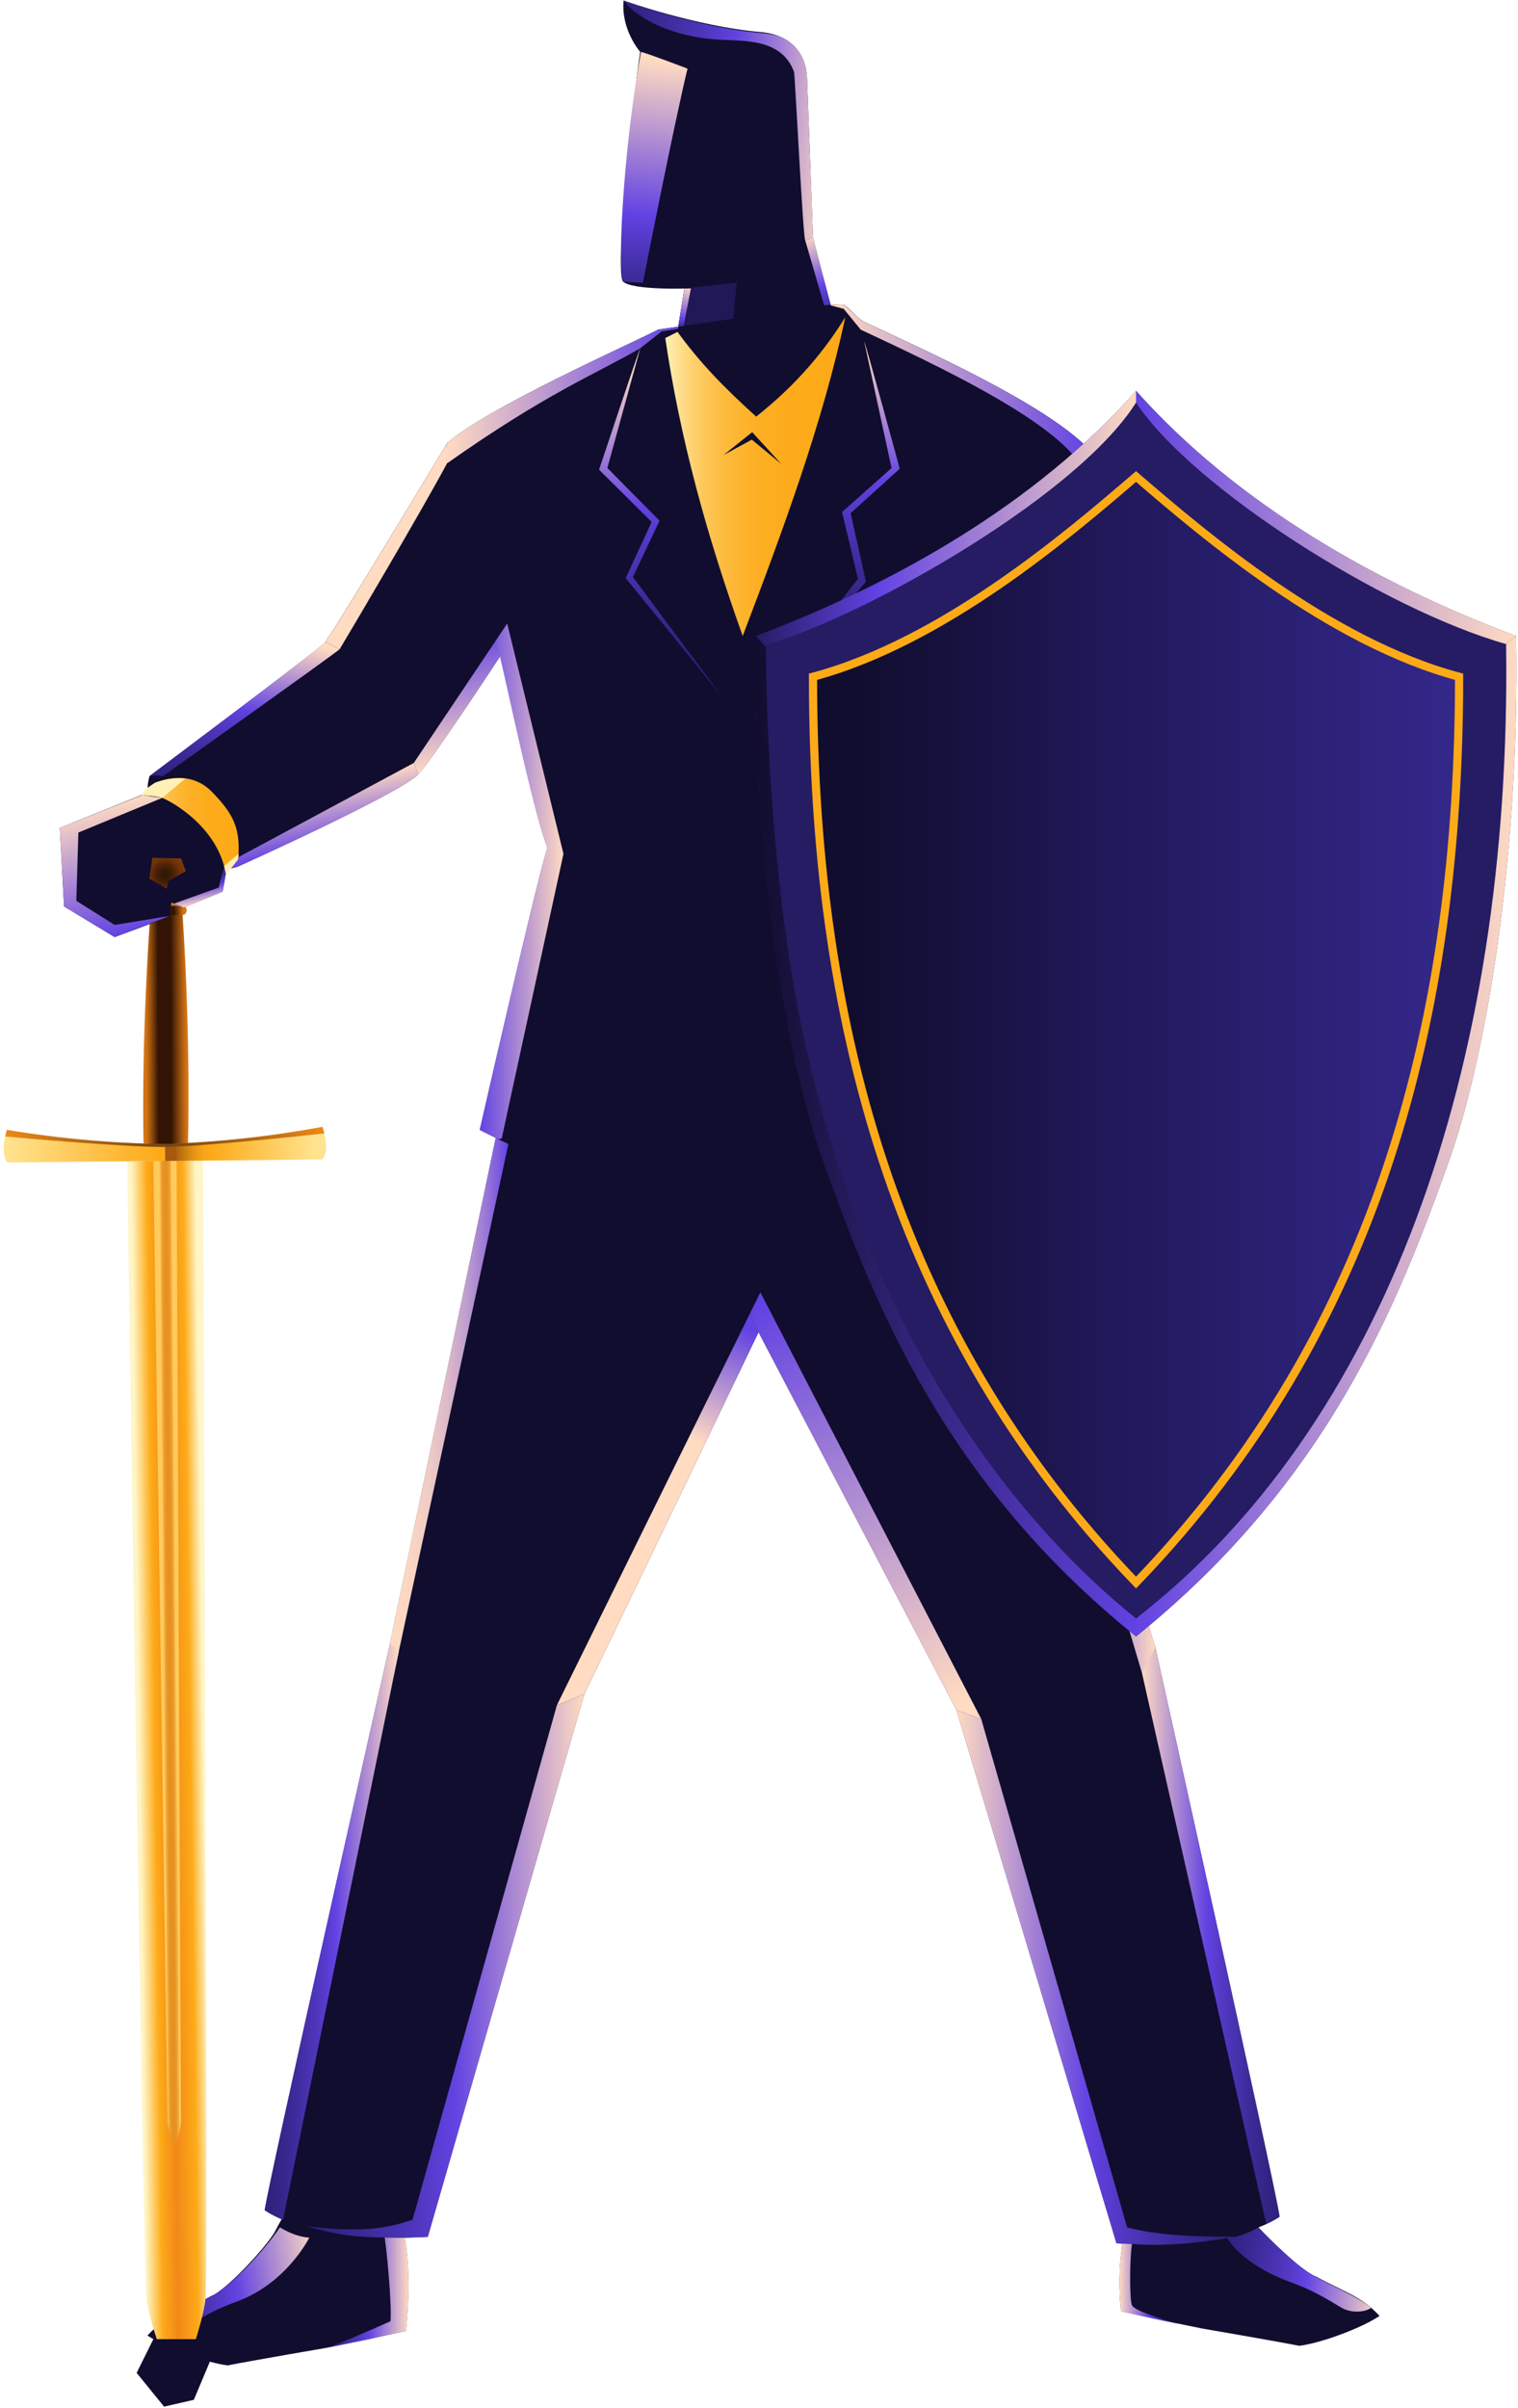 <svg xmlns="http://www.w3.org/2000/svg" width="379" height="601" viewBox="0 0 379 601" fill="none"><path d="M202.981 59.223C204.839 66.777 206.901 73.954 209.014 82.386C209.014 82.386 209.065 106.437 188.791 106.478C171.651 106.508 168.568 86.357 168.568 86.357L170.896 71.902L176.561 63.868L184.187 57.692L193.191 56.824L202.981 59.213V59.223Z" fill="#110D2E"></path><path d="M209.013 82.396C206.9 73.954 204.838 66.777 202.98 59.233L201.99 58.988C201.48 59.57 201.051 60.04 201.051 60.04L208.687 86.296C209.013 83.968 209.013 82.406 209.013 82.406V82.396Z" fill="url(#paint0_linear_1_36545)"></path><path d="M170.896 71.912L183.942 70.555L181.37 97.198L168.568 86.367L170.896 71.912Z" fill="#201857"></path><path d="M169.947 85.092L172.55 71.739L170.896 71.913L169.038 83.448L169.947 85.092Z" fill="url(#paint1_linear_1_36545)"></path><path d="M99.549 552.868C103.683 563.689 101.335 581.707 101.335 581.707L91.627 583.85L81.072 586.004C81.072 586.004 62.666 589.159 56.858 590.312C51.886 589.73 41.617 586.086 36.809 582.85C41.535 577.797 45.608 576.919 52.632 573.04C56.347 571.672 66.076 561.208 68.516 557.145C72.129 550.357 73.875 547.039 79.602 544.803C91.178 540.302 96.221 547.447 99.539 552.858L99.549 552.868Z" fill="#110D2E"></path><path d="M97.486 579.297C91.78 581.809 83.144 585.647 81.092 586.004L91.647 583.85L101.355 581.707C101.355 581.707 103.703 563.689 99.569 552.868L95.659 555.839C96.67 561.474 97.844 575.602 97.496 579.297H97.486Z" fill="url(#paint2_linear_1_36545)"></path><path d="M46.823 580.502C43.546 582.656 39.677 581.594 38.942 580.818C42.628 577.776 48.048 575.826 53.683 572.549C57.95 570.069 65.8 561.912 69.894 555.849C69.894 555.849 73.406 558.207 77.213 558.431C77.213 558.431 71.68 569.712 59.216 574.346C55.102 575.877 52.417 577.062 46.823 580.502Z" fill="url(#paint3_linear_1_36545)"></path><path d="M106.808 558.227L145.885 422.813C148.121 416.321 135.524 406.796 126.601 403.009C116.352 398.65 103.878 400.671 97.406 409.981C97.406 409.981 67.546 542.19 66.097 551.581C75.131 557.716 93.914 558.992 106.818 558.237L106.808 558.227Z" fill="#110D2E"></path><path d="M114.892 432.114C127.632 434.942 140.454 430.909 145.885 422.814L190.413 330.347C194.987 320.455 212.78 296.067 188.8 273.415C182.604 267.566 165.515 265.565 155.532 266.137C141.863 266.923 128.245 270.945 124.192 281.98L97.405 409.972C96.293 419.108 101.703 429.184 114.902 432.114H114.892Z" fill="#110D2E"></path><path d="M189.842 322.517L139.045 425.529L145.885 422.813L189.454 332.317L189.842 322.517Z" fill="url(#paint4_linear_1_36545)"></path><path d="M145.885 422.813L106.807 558.227L101.754 558.421C90.576 558.38 86.493 558.421 76.754 555.624C89.821 557.084 95.997 556.359 102.999 553.96L139.045 425.529L145.874 422.813H145.885Z" fill="url(#paint5_linear_1_36545)"></path><path d="M126.927 285.471L123.762 283.971L97.394 409.972C97.19 411.616 97.21 413.29 97.445 414.944L98.19 418.19C98.19 418.19 98.211 418.272 98.231 418.312L126.937 285.471H126.927Z" fill="url(#paint6_linear_1_36545)"></path><path d="M66.086 551.582C67.413 552.481 68.975 553.267 70.669 553.971L99.549 412.228L97.395 409.982C93.138 428.827 67.413 542.987 66.086 551.582Z" fill="url(#paint7_linear_1_36545)"></path><path d="M32.807 218.382C32.828 220.036 33.328 221.649 34.257 223.016C35.186 224.384 36.503 225.446 38.034 226.059C39.565 226.671 41.25 226.824 42.873 226.487C44.486 226.15 45.976 225.334 47.13 224.16C48.283 222.976 49.069 221.485 49.376 219.862C49.682 218.239 49.498 216.555 48.855 215.034C48.212 213.513 47.13 212.216 45.741 211.308C44.363 210.399 42.74 209.929 41.086 209.94C38.871 209.96 36.748 210.858 35.196 212.441C33.645 214.023 32.777 216.157 32.807 218.382Z" fill="url(#paint8_linear_1_36545)"></path><path d="M34.44 218.361C34.451 219.688 34.859 220.985 35.614 222.087C36.36 223.19 37.421 224.037 38.657 224.537C39.892 225.037 41.249 225.16 42.546 224.884C43.852 224.609 45.037 223.955 45.976 223.006C46.915 222.056 47.538 220.852 47.783 219.545C48.028 218.239 47.885 216.881 47.364 215.666C46.843 214.451 45.976 213.4 44.863 212.675C43.75 211.95 42.444 211.562 41.117 211.572C39.33 211.593 37.625 212.318 36.38 213.594C35.135 214.87 34.44 216.585 34.451 218.371L34.44 218.361Z" fill="url(#paint9_linear_1_36545)"></path><path d="M34.645 218.362C34.655 219.648 35.053 220.904 35.778 221.976C36.503 223.037 37.534 223.864 38.728 224.344C39.923 224.824 41.229 224.946 42.495 224.681C43.761 224.416 44.915 223.783 45.813 222.864C46.711 221.945 47.324 220.781 47.569 219.516C47.803 218.25 47.671 216.943 47.16 215.759C46.66 214.575 45.813 213.564 44.731 212.86C43.649 212.155 42.393 211.788 41.097 211.798C40.239 211.798 39.392 211.982 38.606 212.319C37.82 212.656 37.105 213.135 36.503 213.748C35.901 214.36 35.431 215.085 35.114 215.881C34.798 216.678 34.635 217.525 34.645 218.382V218.362Z" fill="url(#paint10_radial_1_36545)"></path><path d="M37.514 228.387L41.556 228.285L45.588 228.203C47.742 261.666 46.905 285.982 46.905 285.982L41.158 286.217L35.85 285.349C35.85 285.349 35.135 261.962 37.514 228.387Z" fill="url(#paint11_linear_1_36545)"></path><path d="M35.92 227.304C35.92 227.601 36.022 227.886 36.227 228.101C36.431 228.315 36.706 228.438 37.002 228.448L45.547 228.366C45.843 228.346 46.118 228.213 46.312 227.999C46.506 227.784 46.619 227.488 46.598 227.192C46.598 226.896 46.496 226.61 46.292 226.396C46.088 226.182 45.812 226.059 45.516 226.049L36.982 226.131C36.686 226.141 36.41 226.273 36.206 226.498C36.012 226.712 35.9 227.008 35.92 227.304Z" fill="url(#paint12_linear_1_36545)"></path><path d="M31.766 289.81C31.766 289.81 35.747 566.598 36.563 573.693C37.37 580.788 44.179 597.336 44.179 597.336C44.179 597.336 50.651 580.655 51.325 573.54C51.998 566.435 50.641 289.626 50.641 289.626L31.776 289.81H31.766Z" fill="url(#paint13_linear_1_36545)"></path><path d="M44.098 289.697C44.118 295.169 45.16 525.908 45.19 528.95C45.221 532.002 43.577 535.259 43.577 535.259C43.577 535.259 41.862 532.074 41.832 528.991C41.801 525.908 38.361 295.22 38.279 289.759L44.088 289.697H44.098Z" fill="url(#paint14_linear_1_36545)"></path><path d="M41.199 289.728L41.158 285.522C27.938 285.328 14.759 284.154 1.713 281.99C1.713 281.99 -0.186 287.891 1.886 290.106L41.199 289.728Z" fill="url(#paint15_linear_1_36545)"></path><path d="M41.199 289.728L41.158 285.522C54.368 285.073 67.526 283.634 80.522 281.225C80.522 281.225 82.533 287.084 80.501 289.35L41.189 289.728H41.199Z" fill="url(#paint16_linear_1_36545)"></path><path d="M80.971 282.847C76.061 283.429 50.642 286.124 41.158 286.216V285.512C54.368 285.062 67.526 283.623 80.522 281.214C80.522 281.214 80.756 281.877 80.971 282.847Z" fill="url(#paint17_linear_1_36545)"></path><path d="M1.295 283.623C6.215 284.103 31.685 286.308 41.169 286.226V285.522C27.939 285.328 14.76 284.144 1.724 281.979C1.724 281.979 1.509 282.653 1.305 283.623H1.295Z" fill="url(#paint18_linear_1_36545)"></path><path d="M38.289 583.759H54.755L48.396 598.898L40.964 600.603L34.114 592.181L38.289 583.759Z" fill="#110D2E"></path><path d="M278.747 559.841L238.802 426.785C236.566 420.293 247.162 408.747 259.861 405.256C270.601 402.306 283.759 398.917 288.445 411.105C288.445 411.105 318.028 543.793 319.478 553.195C310.444 559.33 291.66 560.606 278.757 559.851L278.747 559.841Z" fill="#110D2E"></path><path d="M272.142 432.42C261.485 437.31 244.233 434.87 238.802 426.785L189.843 333.338C180.655 315.719 178.818 289.769 188.791 273.415C195.12 263.033 210.576 263.054 217.16 263.033C232.656 262.993 245.029 268.321 250.041 281.98L288.435 411.105C289.547 420.242 284.423 426.785 272.142 432.42Z" fill="#110D2E"></path><path d="M282.197 552.542C278.063 563.363 279.911 576.818 279.911 576.818L289.619 578.961L300.174 581.115C300.174 581.115 318.58 584.27 324.388 585.423C329.36 584.841 339.629 581.197 344.438 577.961C339.711 572.908 335.638 572.03 328.615 568.151C324.899 566.783 316.507 558.31 314.2 555.87C311.842 551.736 308.913 547.387 300.011 545.59C288.761 543.314 285.535 547.132 282.207 552.553L282.197 552.542Z" fill="#110D2E"></path><path d="M334.413 575.613C337.69 577.767 341.559 576.705 342.294 575.929C338.609 572.887 333.189 570.937 327.554 567.66C323.286 565.18 316.651 558.544 314.191 555.88C314.191 555.88 310.22 558.269 306.412 558.493C306.412 558.493 309.556 564.833 322.021 569.467C326.135 570.998 328.819 572.183 334.413 575.623V575.613Z" fill="url(#paint19_linear_1_36545)"></path><path d="M189.843 322.518L187.271 327.724L188.271 330.164C188.414 330.439 189.7 333.063 189.843 333.338L238.802 426.786L244.999 429.031L189.843 322.518Z" fill="url(#paint20_linear_1_36545)"></path><path d="M285.117 417.527C286.781 415.689 288.169 412.811 288.445 411.106L250.051 281.98L245.713 285.594L285.127 417.527H285.117Z" fill="url(#paint21_linear_1_36545)"></path><path d="M285.117 417.526L316.15 555.032C317.355 554.47 318.488 553.868 319.478 553.194C318.029 543.803 288.445 411.104 288.445 411.104L285.117 417.526Z" fill="url(#paint22_linear_1_36545)"></path><path d="M244.998 429.031L238.802 426.785L278.747 559.841C279.972 559.912 281.268 559.963 282.595 559.994C290.548 560.657 299.296 559.83 308.484 558.166C298.051 558.279 288.598 557.779 281.411 555.87L244.998 429.031Z" fill="url(#paint23_linear_1_36545)"></path><path d="M282.595 575.255C282.024 573.632 282.014 564.628 282.595 560.004L280.248 559.912C278.778 568.65 279.9 576.827 279.9 576.827L289.609 578.971L294.611 579.992C293.355 579.737 283.167 576.889 282.595 575.255Z" fill="url(#paint24_linear_1_36545)"></path><path d="M41.423 207.766C40.045 205.949 35.339 200.631 37.33 193.699C37.33 193.699 77.806 163.401 81.481 160.114C87.218 155.387 90.78 163.768 95.793 168.607C99.754 172.425 106.818 180.877 104.439 193.25C99.611 198.14 59.482 216.229 59.482 216.229C52.234 218.852 45.312 212.891 41.433 207.766H41.423Z" fill="#110D2E"></path><path d="M86.228 186.002C81.308 179.754 78.674 162.512 82.175 158.756C85.176 154.489 111.626 110.593 111.626 110.593C122.396 110.593 126.735 120.321 128.235 129.254C130.369 142.045 125.03 163.543 125.03 163.543C125.03 163.543 107.584 190.136 104.429 193.239C99.734 194.771 91.301 192.433 86.228 185.992V186.002Z" fill="#110D2E"></path><path d="M81.348 160.225L84.788 162.032C86.881 158.592 105.358 127.334 111.605 115.645C111.993 113.757 111.993 111.94 111.626 110.603C111.626 110.603 85.359 154.213 82.368 158.49C82.154 158.714 81.439 159.776 81.348 160.235V160.225Z" fill="url(#paint25_linear_1_36545)"></path><path d="M37.288 193.699C37.288 193.699 78.959 162.431 81.337 160.226L84.777 162.032C82.787 163.727 40.688 193.699 40.688 193.699C38.911 193.433 38.86 193.454 37.288 193.699Z" fill="url(#paint26_linear_1_36545)"></path><path d="M36.86 197.793L14.942 206.603L15.994 226.223L28.632 233.859C28.632 233.859 40.035 229.714 42.321 228.591C42.382 228.183 43.107 222.67 43.107 222.67L37.278 219.261L38.044 214.075L45.21 214.238L46.394 217.403L42.046 219.904L40.994 224.508L45.864 226.478L55.602 222.528L56.358 218.046C56.358 218.046 61.268 212.789 55.868 203.703C51.386 196.17 42.964 193.954 36.839 197.793H36.86Z" fill="#110D2E"></path><path d="M38.963 195.25C38.401 195.434 36.206 197.129 36.206 197.129L35.502 198.415C35.502 198.415 38.912 198.589 40.453 199.119C42.75 199.916 54.428 206.418 56.368 218.046C56.368 218.046 59.012 215.524 59.461 214.422C60.084 206.908 58.471 203.305 52.917 197.619C47.364 191.933 40.198 194.852 38.952 195.25H38.963Z" fill="url(#paint27_linear_1_36545)"></path><path d="M35.512 198.415L40.463 199.13L19.567 207.776L19.056 224.814L28.632 230.826L42.331 228.591L28.632 233.858L15.994 226.223L14.942 206.602L35.512 198.415Z" fill="url(#paint28_linear_1_36545)"></path><path d="M45.884 226.478L43.465 225.498L54.612 221.496L55.96 216.137L56.378 218.056L55.623 222.537L45.884 226.478Z" fill="url(#paint29_linear_1_36545)"></path><path d="M59.472 214.422C59.513 213.962 59.543 213.523 59.563 213.095L55.96 216.137L56.379 218.046C56.379 218.046 59.023 215.524 59.472 214.422Z" fill="url(#paint30_linear_1_36545)"></path><path d="M103.305 190.412L59.593 213.871L59.471 214.432L57.756 216.648C57.756 216.648 57.807 216.648 57.848 216.668C58.389 216.566 58.93 216.433 59.471 216.239C59.471 216.239 99.6 198.15 104.428 193.26L103.305 190.422V190.412Z" fill="url(#paint31_linear_1_36545)"></path><path d="M103.306 190.412L104.429 193.249C107.583 190.146 125.029 163.553 125.029 163.553L126.632 155.611L103.306 190.412Z" fill="url(#paint32_linear_1_36545)"></path><path d="M38.963 195.25C38.401 195.434 36.206 197.128 36.206 197.128L35.502 198.415C35.502 198.415 38.912 198.588 40.453 199.119L46.261 194.331C42.781 193.903 39.718 195.005 38.963 195.25Z" fill="url(#paint33_linear_1_36545)"></path><path d="M164.322 82.253C156.992 86.02 121.559 101.772 111.637 110.592C109.799 121.178 123.192 157.101 125.04 163.542C126.878 169.984 132.686 201.354 136.688 211.562C134.677 216.738 119.793 281.969 119.793 281.969C119.793 281.969 142.455 294.056 160.249 296.046C185.769 298.895 218.467 291.82 223.377 289.717C227.981 288.339 250.051 281.979 250.051 281.979L241.609 218.045C241.609 218.045 257.381 176.558 264.282 160.898C271.183 145.239 273.183 120.718 271.693 111.908C260.597 100.649 231.789 87.796 215.557 80.212C214.159 79.558 211.75 76.516 210.555 75.945C204.471 75.771 192.64 78.466 186.014 79.129L164.342 82.243L164.322 82.253Z" fill="#110D2E"></path><path d="M159.84 86.929C159.462 87.5 149.57 117.217 149.57 117.217L162.698 130.263L156.216 144.259L180.083 173.608L158.023 144.004L164.668 129.957L151.643 116.798L159.85 86.929H159.84Z" fill="url(#paint34_linear_1_36545)"></path><path d="M215.73 85.091C216.108 85.662 224.642 116.971 224.642 116.971L212.382 128.078L216.2 145.197L189.975 175.353L214.199 144.462L210.238 127.782L222.59 116.808L215.74 85.101L215.73 85.091Z" fill="url(#paint35_linear_1_36545)"></path><path d="M123.824 159.796C125.662 166.237 132.665 201.364 136.666 211.572C134.655 216.748 119.771 281.979 119.771 281.979C119.771 281.979 121.507 282.908 124.396 284.286L125.264 284.103L140.678 213.093L126.632 155.61L123.824 159.796Z" fill="url(#paint36_linear_1_36545)"></path><path d="M272.05 115.573C271.969 114.175 271.846 112.94 271.673 111.919C260.576 100.659 231.768 87.807 215.537 80.222C214.536 79.905 211.28 76.21 210.535 75.955C209.494 75.934 208.514 75.985 207.391 76.057L207.431 76.22L210.647 77.078L214.904 82.274C236.474 92.319 258.524 103.129 267.701 113.276L272.06 115.573H272.05Z" fill="url(#paint37_linear_1_36545)"></path><path d="M164.321 82.253C156.992 86.02 121.559 101.771 111.636 110.591C111.34 112.276 111.238 112.888 111.616 115.634C136.677 97.964 148.815 93.319 159.85 86.918L165.189 82.713L169.262 82.09L169.354 81.528L164.321 82.253Z" fill="url(#paint38_linear_1_36545)"></path><path d="M169.14 82.815C174.56 90.206 180.073 96.096 188.791 103.967C197.447 97.138 204.981 89.001 211.045 79.15C205.441 105.396 195.63 131.948 185.432 158.724C176.337 133.285 169.773 109.316 166.098 84.367L169.14 82.825V82.815Z" fill="url(#paint39_linear_1_36545)"></path><path d="M195.059 115.788L187.801 107.856L180.645 113.563L187.709 109.714L195.059 115.788Z" fill="#110D2E"></path><path d="M172.508 71.974C172.508 71.974 157.859 72.576 155.501 70.218C153.388 67.002 158.706 19.207 159.85 12.949C159.85 12.949 155.011 7.508 155.695 0.138C155.695 0.138 173.978 6.64 189.893 7.998C198.192 8.713 201.316 14.143 201.5 19.503C201.592 22.157 202.378 43.288 202.98 59.224L172.508 71.963V71.974Z" fill="#110D2E"></path><path d="M178.603 9.846C185.238 10.326 195.079 9.305 198.244 17.941C198.489 18.625 200.541 60.53 201.061 60.03L202.991 59.224C202.388 43.288 201.602 22.157 201.51 19.503C201.367 15.318 199.407 11.091 194.61 9.101C193.272 8.682 191.782 8.386 190.138 8.243C179.011 7.284 165.975 3.884 155.716 0.138C159.238 4.874 168.129 9.09 178.613 9.836L178.603 9.846Z" fill="url(#paint40_linear_1_36545)"></path><path d="M171.651 17.124C171.651 17.124 160.667 12.938 160.034 12.969C156.134 33.876 154.052 64.011 155.501 70.217C156.737 70.472 160.524 70.554 160.524 70.554C161.432 65.777 168.374 30.691 171.651 17.124Z" fill="url(#paint41_linear_1_36545)"></path><path d="M283.635 408.4C331.931 369.476 349.183 324.774 361.637 290.106C370.059 266.668 379.461 217.964 378.522 158.715C343.966 145.719 308.911 125.915 283.635 97.536C258.359 125.915 223.304 145.719 188.749 158.715C187.81 217.964 197.201 266.668 205.633 290.106C218.098 324.774 235.35 369.476 283.635 408.4Z" fill="#251C64"></path><path d="M283.636 394.946C344.681 331.552 364.292 252.968 364.292 168.893C331.829 160.226 300.561 133.47 283.636 118.923C266.71 133.47 235.442 160.226 202.979 168.893C202.979 252.968 222.579 331.552 283.636 394.946Z" fill="url(#paint42_linear_1_36545)"></path><path d="M283.636 394.946C344.681 331.552 364.292 252.968 364.292 168.893C331.829 160.226 300.561 133.47 283.636 118.923C266.71 133.47 235.442 160.226 202.979 168.893C202.979 252.968 222.58 331.552 283.636 394.946Z" stroke="#FDAA18" stroke-width="2.042" stroke-miterlimit="10"></path><path d="M376.03 160.736L378.521 158.715C343.966 145.719 308.911 125.915 283.635 97.536V100.466C297.6 121.618 345.548 152.12 376.03 160.736Z" fill="url(#paint43_linear_1_36545)"></path><path d="M188.718 161.522C211.043 156.479 268.108 125.078 283.635 100.466V97.536C258.359 125.915 223.304 145.719 188.748 158.715C188.738 159.654 188.728 160.583 188.718 161.522Z" fill="url(#paint44_linear_1_36545)"></path><path d="M361.637 290.105C370.059 266.667 379.46 217.963 378.521 158.714L376.03 160.735C377.511 267.28 345.405 355.969 283.635 403.908V408.389C331.93 369.465 349.183 324.763 361.637 290.095V290.105Z" fill="url(#paint45_linear_1_36545)"></path><path d="M201.05 260.593C190.954 215.238 191.24 161.511 191.24 161.511L188.749 158.704C187.81 217.953 197.201 266.657 205.633 290.096C218.098 324.763 235.35 369.465 283.635 408.39V403.908C255.236 381.174 217.812 335.9 201.05 260.593Z" fill="url(#paint46_linear_1_36545)"></path><defs><linearGradient id="paint0_linear_1_36545" x1="201.806" y1="58.876" x2="209.228" y2="85.397" gradientUnits="userSpaceOnUse"><stop stop-color="#FFDBC2"></stop><stop offset="0.47" stop-color="#6242E2"></stop><stop offset="0.61" stop-color="#4F36BD"></stop><stop offset="0.78" stop-color="#3D2B9A"></stop><stop offset="0.91" stop-color="#322484"></stop><stop offset="1" stop-color="#2E227D"></stop></linearGradient><linearGradient id="paint1_linear_1_36545" x1="171.815" y1="71.362" x2="169.61" y2="82.938" gradientUnits="userSpaceOnUse"><stop stop-color="#FFDBC2"></stop><stop offset="0.72" stop-color="#6242E2"></stop><stop offset="0.8" stop-color="#4F36BD"></stop><stop offset="0.88" stop-color="#3D2B9A"></stop><stop offset="0.95" stop-color="#322484"></stop><stop offset="1" stop-color="#2E227D"></stop></linearGradient><linearGradient id="paint2_linear_1_36545" x1="81.082" y1="569.436" x2="101.998" y2="569.436" gradientUnits="userSpaceOnUse"><stop stop-color="#2E227D"></stop><stop offset="0.09" stop-color="#322484"></stop><stop offset="0.22" stop-color="#3D2B9A"></stop><stop offset="0.39" stop-color="#4F36BD"></stop><stop offset="0.53" stop-color="#6242E2"></stop><stop offset="1" stop-color="#FFDBC2"></stop></linearGradient><linearGradient id="paint3_linear_1_36545" x1="79.929" y1="565.251" x2="34.9" y2="572.09" gradientUnits="userSpaceOnUse"><stop stop-color="#FFDBC2"></stop><stop offset="0.47" stop-color="#6242E2"></stop><stop offset="0.61" stop-color="#4F36BD"></stop><stop offset="0.78" stop-color="#3D2B9A"></stop><stop offset="0.91" stop-color="#322484"></stop><stop offset="1" stop-color="#2E227D"></stop></linearGradient><linearGradient id="paint4_linear_1_36545" x1="144.251" y1="421.456" x2="186.473" y2="331.684" gradientUnits="userSpaceOnUse"><stop stop-color="#FFDBC2"></stop><stop offset="0.69" stop-color="#FFDBC2"></stop><stop offset="1" stop-color="#6242E2"></stop></linearGradient><linearGradient id="paint5_linear_1_36545" x1="76.754" y1="490.617" x2="145.885" y2="490.617" gradientUnits="userSpaceOnUse"><stop stop-color="#2E227D"></stop><stop offset="0.09" stop-color="#322484"></stop><stop offset="0.22" stop-color="#3D2B9A"></stop><stop offset="0.39" stop-color="#4F36BD"></stop><stop offset="0.53" stop-color="#6242E2"></stop><stop offset="1" stop-color="#FFDBC2"></stop></linearGradient><linearGradient id="paint6_linear_1_36545" x1="97.261" y1="351.142" x2="126.927" y2="351.142" gradientUnits="userSpaceOnUse"><stop stop-color="#FFDBC2"></stop><stop offset="0.17" stop-color="#FBD7C2"></stop><stop offset="0.33" stop-color="#EFCCC5"></stop><stop offset="0.49" stop-color="#DCB9C8"></stop><stop offset="0.64" stop-color="#C19FCE"></stop><stop offset="0.79" stop-color="#9F7DD5"></stop><stop offset="0.94" stop-color="#7555DE"></stop><stop offset="1" stop-color="#6242E2"></stop></linearGradient><linearGradient id="paint7_linear_1_36545" x1="66.086" y1="481.972" x2="99.549" y2="481.972" gradientUnits="userSpaceOnUse"><stop stop-color="#2E227D"></stop><stop offset="0.09" stop-color="#322484"></stop><stop offset="0.22" stop-color="#3D2B9A"></stop><stop offset="0.39" stop-color="#4F36BD"></stop><stop offset="0.53" stop-color="#6242E2"></stop><stop offset="1" stop-color="#FFDBC2"></stop></linearGradient><linearGradient id="paint8_linear_1_36545" x1="37.877" y1="225.86" x2="44.845" y2="209.622" gradientUnits="userSpaceOnUse"><stop offset="0.06" stop-color="#A65A0E"></stop><stop offset="0.1" stop-color="#B36F22"></stop><stop offset="0.18" stop-color="#CB9848"></stop><stop offset="0.25" stop-color="#DFB766"></stop><stop offset="0.32" stop-color="#ECCE7B"></stop><stop offset="0.39" stop-color="#F5DC88"></stop><stop offset="0.45" stop-color="#F8E18D"></stop><stop offset="0.58" stop-color="#FDAA18"></stop><stop offset="0.76" stop-color="#F8D177"></stop><stop offset="1" stop-color="#D68E13"></stop></linearGradient><linearGradient id="paint9_linear_1_36545" x1="37.759" y1="224.054" x2="44.533" y2="212.429" gradientUnits="userSpaceOnUse"><stop stop-color="#2B1907"></stop><stop offset="0.58" stop-color="#FDAA18"></stop><stop offset="0.99" stop-color="#1F1205"></stop></linearGradient><radialGradient id="paint10_radial_1_36545" cx="0" cy="0" r="1" gradientUnits="userSpaceOnUse" gradientTransform="translate(41.137 218.237) rotate(-59.77) scale(14.843 14.843)"><stop stop-color="#301605"></stop><stop offset="0.06" stop-color="#351805"></stop><stop offset="0.14" stop-color="#461F06"></stop><stop offset="0.22" stop-color="#622B08"></stop><stop offset="0.26" stop-color="#70310A"></stop><stop offset="0.33" stop-color="#79370A"></stop><stop offset="0.46" stop-color="#924A0D"></stop><stop offset="0.56" stop-color="#AB5D10"></stop><stop offset="0.62" stop-color="#C77712"></stop><stop offset="0.71" stop-color="#E49315"></stop><stop offset="0.78" stop-color="#F6A317"></stop><stop offset="0.83" stop-color="#FDAA18"></stop><stop offset="0.85" stop-color="#FDB32D"></stop><stop offset="0.88" stop-color="#FDC85D"></stop><stop offset="0.92" stop-color="#FED983"></stop><stop offset="0.95" stop-color="#FEE69E"></stop><stop offset="0.98" stop-color="#FEEDAF"></stop><stop offset="1" stop-color="#FFF0B5"></stop></radialGradient><linearGradient id="paint11_linear_1_36545" x1="46.564" y1="257.141" x2="36.401" y2="257.185" gradientUnits="userSpaceOnUse"><stop stop-color="#D47414"></stop><stop offset="0.08" stop-color="#B86311"></stop><stop offset="0.24" stop-color="#723A0A"></stop><stop offset="0.38" stop-color="#331404"></stop><stop offset="0.69" stop-color="#331404"></stop><stop offset="0.7" stop-color="#361504"></stop><stop offset="0.85" stop-color="#8A480C"></stop><stop offset="0.95" stop-color="#BF6711"></stop><stop offset="1" stop-color="#D47414"></stop></linearGradient><linearGradient id="paint12_linear_1_36545" x1="36.524" y1="227.329" x2="45.772" y2="227.071" gradientUnits="userSpaceOnUse"><stop stop-color="#D47414"></stop><stop offset="0.06" stop-color="#B86311"></stop><stop offset="0.2" stop-color="#723A0A"></stop><stop offset="0.31" stop-color="#331404"></stop><stop offset="0.75" stop-color="#331404"></stop><stop offset="1" stop-color="#D47414"></stop></linearGradient><linearGradient id="paint13_linear_1_36545" x1="50.932" y1="443.339" x2="34.517" y2="443.568" gradientUnits="userSpaceOnUse"><stop stop-color="#FFF5C7"></stop><stop offset="0.2" stop-color="#FDAA18"></stop><stop offset="0.51" stop-color="#F28817"></stop><stop offset="0.74" stop-color="#FDAA18"></stop><stop offset="0.98" stop-color="#FFF5C7"></stop></linearGradient><linearGradient id="paint14_linear_1_36545" x1="40.816" y1="412.443" x2="43.892" y2="412.416" gradientUnits="userSpaceOnUse"><stop stop-color="#FFCB5C"></stop><stop offset="0.03" stop-color="#FBC354"></stop><stop offset="0.12" stop-color="#F2AC3D"></stop><stop offset="0.22" stop-color="#EB9C2C"></stop><stop offset="0.33" stop-color="#E79323"></stop><stop offset="0.48" stop-color="#E69020"></stop><stop offset="0.66" stop-color="#E79222"></stop><stop offset="0.77" stop-color="#EA9B2B"></stop><stop offset="0.87" stop-color="#F0A93A"></stop><stop offset="0.96" stop-color="#F9BE4F"></stop><stop offset="1" stop-color="#FFCB5C"></stop></linearGradient><linearGradient id="paint15_linear_1_36545" x1="1.587" y1="286.474" x2="39.851" y2="285.164" gradientUnits="userSpaceOnUse"><stop stop-color="#FFE38F"></stop><stop offset="0.99" stop-color="#FDAA18"></stop></linearGradient><linearGradient id="paint16_linear_1_36545" x1="43.66" y1="286.557" x2="78.531" y2="285.291" gradientUnits="userSpaceOnUse"><stop stop-color="#A65A0E"></stop><stop offset="0.02" stop-color="#B4670F"></stop><stop offset="0.09" stop-color="#D38413"></stop><stop offset="0.15" stop-color="#EA9915"></stop><stop offset="0.21" stop-color="#F8A517"></stop><stop offset="0.26" stop-color="#FDAA18"></stop><stop offset="1" stop-color="#FFE38F"></stop></linearGradient><linearGradient id="paint17_linear_1_36545" x1="55.117" y1="294.307" x2="67.272" y2="273.448" gradientUnits="userSpaceOnUse"><stop stop-color="#704212"></stop><stop offset="1" stop-color="#F08B17"></stop></linearGradient><linearGradient id="paint18_linear_1_36545" x1="16.526" y1="292.449" x2="25.803" y2="276.528" gradientUnits="userSpaceOnUse"><stop stop-color="#F08B17"></stop><stop offset="1" stop-color="#704212"></stop></linearGradient><linearGradient id="paint19_linear_1_36545" x1="304.176" y1="563.046" x2="345.816" y2="569.365" gradientUnits="userSpaceOnUse"><stop stop-color="#2E227D"></stop><stop offset="0.09" stop-color="#322484"></stop><stop offset="0.22" stop-color="#3D2B9A"></stop><stop offset="0.39" stop-color="#4F36BD"></stop><stop offset="0.53" stop-color="#6242E2"></stop><stop offset="1" stop-color="#FFDBC2"></stop></linearGradient><linearGradient id="paint20_linear_1_36545" x1="189.179" y1="325.856" x2="239.598" y2="424.642" gradientUnits="userSpaceOnUse"><stop stop-color="#6242E2"></stop><stop offset="1" stop-color="#FFDBC2"></stop></linearGradient><linearGradient id="paint21_linear_1_36545" x1="245.703" y1="349.754" x2="288.435" y2="349.754" gradientUnits="userSpaceOnUse"><stop stop-color="#2E227D"></stop><stop offset="0.09" stop-color="#322484"></stop><stop offset="0.22" stop-color="#3D2B9A"></stop><stop offset="0.39" stop-color="#4F36BD"></stop><stop offset="0.53" stop-color="#6242E2"></stop><stop offset="1" stop-color="#FFDBC2"></stop></linearGradient><linearGradient id="paint22_linear_1_36545" x1="285.117" y1="483.063" x2="319.478" y2="483.063" gradientUnits="userSpaceOnUse"><stop stop-color="#FFDBC2"></stop><stop offset="0.47" stop-color="#6242E2"></stop><stop offset="0.61" stop-color="#4F36BD"></stop><stop offset="0.78" stop-color="#3D2B9A"></stop><stop offset="0.91" stop-color="#322484"></stop><stop offset="1" stop-color="#2E227D"></stop></linearGradient><linearGradient id="paint23_linear_1_36545" x1="238.802" y1="493.507" x2="308.494" y2="493.507" gradientUnits="userSpaceOnUse"><stop stop-color="#FFDBC2"></stop><stop offset="0.47" stop-color="#6242E2"></stop><stop offset="0.61" stop-color="#4F36BD"></stop><stop offset="0.78" stop-color="#3D2B9A"></stop><stop offset="0.91" stop-color="#322484"></stop><stop offset="1" stop-color="#2E227D"></stop></linearGradient><linearGradient id="paint24_linear_1_36545" x1="279.492" y1="569.947" x2="294.611" y2="569.947" gradientUnits="userSpaceOnUse"><stop stop-color="#FFDBC2"></stop><stop offset="0.47" stop-color="#6242E2"></stop><stop offset="0.61" stop-color="#4F36BD"></stop><stop offset="0.78" stop-color="#3D2B9A"></stop><stop offset="0.91" stop-color="#322484"></stop><stop offset="1" stop-color="#2E227D"></stop></linearGradient><linearGradient id="paint25_linear_1_36545" x1="110.033" y1="112.542" x2="86.799" y2="155.938" gradientUnits="userSpaceOnUse"><stop offset="0.15" stop-color="#FFDBC2"></stop><stop offset="1" stop-color="#FFDBC2"></stop></linearGradient><linearGradient id="paint26_linear_1_36545" x1="65.443" y1="158.041" x2="56.398" y2="198.731" gradientUnits="userSpaceOnUse"><stop stop-color="#FFDBC2"></stop><stop offset="0.47" stop-color="#6242E2"></stop><stop offset="0.61" stop-color="#4F36BD"></stop><stop offset="0.78" stop-color="#3D2B9A"></stop><stop offset="0.91" stop-color="#322484"></stop><stop offset="1" stop-color="#2E227D"></stop></linearGradient><linearGradient id="paint27_linear_1_36545" x1="35.512" y1="206.143" x2="59.594" y2="206.143" gradientUnits="userSpaceOnUse"><stop stop-color="#FFF0B5"></stop><stop offset="0.05" stop-color="#FEE59D"></stop><stop offset="0.13" stop-color="#FED579"></stop><stop offset="0.21" stop-color="#FDC85B"></stop><stop offset="0.31" stop-color="#FDBD42"></stop><stop offset="0.42" stop-color="#FDB42F"></stop><stop offset="0.54" stop-color="#FDAE22"></stop><stop offset="0.7" stop-color="#FDAB1A"></stop><stop offset="1" stop-color="#FDAA18"></stop></linearGradient><linearGradient id="paint28_linear_1_36545" x1="25.549" y1="200.63" x2="32.736" y2="232.95" gradientUnits="userSpaceOnUse"><stop stop-color="#FFDBC2"></stop><stop offset="1" stop-color="#6242E2"></stop></linearGradient><linearGradient id="paint29_linear_1_36545" x1="49.018" y1="217.678" x2="50.733" y2="225.406" gradientUnits="userSpaceOnUse"><stop stop-color="#2E227D"></stop><stop offset="0.09" stop-color="#322484"></stop><stop offset="0.22" stop-color="#3D2B9A"></stop><stop offset="0.39" stop-color="#4F36BD"></stop><stop offset="0.53" stop-color="#6242E2"></stop><stop offset="1" stop-color="#FFDBC2"></stop></linearGradient><linearGradient id="paint30_linear_1_36545" x1="57.522" y1="213.544" x2="58.42" y2="217.597" gradientUnits="userSpaceOnUse"><stop stop-color="#FFF0B5"></stop><stop offset="0.15" stop-color="#FFF0B5"></stop><stop offset="1" stop-color="#FFF0B5"></stop></linearGradient><linearGradient id="paint31_linear_1_36545" x1="79.061" y1="195.792" x2="82.481" y2="211.196" gradientUnits="userSpaceOnUse"><stop stop-color="#FFDBC2"></stop><stop offset="1" stop-color="#6242E2"></stop></linearGradient><linearGradient id="paint32_linear_1_36545" x1="111.83" y1="158.898" x2="118.761" y2="190.064" gradientUnits="userSpaceOnUse"><stop stop-color="#6242E2"></stop><stop offset="1" stop-color="#FFDBC2"></stop></linearGradient><linearGradient id="paint33_linear_1_36545" x1="40.535" y1="194.77" x2="41.443" y2="198.905" gradientUnits="userSpaceOnUse"><stop stop-color="#FFF0B5"></stop><stop offset="0.15" stop-color="#FFF0B5"></stop><stop offset="1" stop-color="#FFF0B5"></stop></linearGradient><linearGradient id="paint34_linear_1_36545" x1="157.941" y1="91.165" x2="167.333" y2="165.288" gradientUnits="userSpaceOnUse"><stop stop-color="#FFDBC2"></stop><stop offset="0.47" stop-color="#6242E2"></stop><stop offset="0.61" stop-color="#4F36BD"></stop><stop offset="0.78" stop-color="#3D2B9A"></stop><stop offset="0.91" stop-color="#322484"></stop><stop offset="1" stop-color="#2E227D"></stop></linearGradient><linearGradient id="paint35_linear_1_36545" x1="210.33" y1="86.05" x2="206.767" y2="156.621" gradientUnits="userSpaceOnUse"><stop stop-color="#FFDBC2"></stop><stop offset="0.47" stop-color="#6242E2"></stop><stop offset="0.61" stop-color="#4F36BD"></stop><stop offset="0.78" stop-color="#3D2B9A"></stop><stop offset="0.91" stop-color="#322484"></stop><stop offset="1" stop-color="#2E227D"></stop></linearGradient><linearGradient id="paint36_linear_1_36545" x1="119.782" y1="219.943" x2="140.678" y2="219.943" gradientUnits="userSpaceOnUse"><stop stop-color="#6242E2"></stop><stop offset="1" stop-color="#FFDBC2"></stop></linearGradient><linearGradient id="paint37_linear_1_36545" x1="207.38" y1="95.759" x2="272.05" y2="95.759" gradientUnits="userSpaceOnUse"><stop stop-color="#FFDBC2"></stop><stop offset="1" stop-color="#6242E2"></stop></linearGradient><linearGradient id="paint38_linear_1_36545" x1="111.36" y1="98.586" x2="169.344" y2="98.586" gradientUnits="userSpaceOnUse"><stop stop-color="#FFDBC2"></stop><stop offset="1" stop-color="#6242E2"></stop></linearGradient><linearGradient id="paint39_linear_1_36545" x1="166.108" y1="118.922" x2="211.045" y2="118.922" gradientUnits="userSpaceOnUse"><stop stop-color="#FFF0B5"></stop><stop offset="0.05" stop-color="#FEE59D"></stop><stop offset="0.13" stop-color="#FED579"></stop><stop offset="0.21" stop-color="#FDC85B"></stop><stop offset="0.31" stop-color="#FDBD42"></stop><stop offset="0.42" stop-color="#FDB42F"></stop><stop offset="0.54" stop-color="#FDAE22"></stop><stop offset="0.7" stop-color="#FDAB1A"></stop><stop offset="1" stop-color="#FDAA18"></stop></linearGradient><linearGradient id="paint40_linear_1_36545" x1="151.469" y1="27.619" x2="208.911" y2="32.896" gradientUnits="userSpaceOnUse"><stop stop-color="#2E227D"></stop><stop offset="0.09" stop-color="#322484"></stop><stop offset="0.22" stop-color="#3D2B9A"></stop><stop offset="0.39" stop-color="#4F36BD"></stop><stop offset="0.53" stop-color="#6242E2"></stop><stop offset="1" stop-color="#FFDBC2"></stop></linearGradient><linearGradient id="paint41_linear_1_36545" x1="158.163" y1="80.851" x2="165.502" y2="15.131" gradientUnits="userSpaceOnUse"><stop stop-color="#2E227D"></stop><stop offset="0.07" stop-color="#322484"></stop><stop offset="0.17" stop-color="#3D2B9A"></stop><stop offset="0.29" stop-color="#4F36BD"></stop><stop offset="0.41" stop-color="#6242E2"></stop><stop offset="1" stop-color="#FFDBC2"></stop></linearGradient><linearGradient id="paint42_linear_1_36545" x1="202.979" y1="256.94" x2="364.281" y2="256.94" gradientUnits="userSpaceOnUse"><stop offset="0.06" stop-color="#110D2E"></stop><stop offset="0.479" stop-color="#21195C"></stop><stop offset="1" stop-color="#34288B"></stop></linearGradient><linearGradient id="paint43_linear_1_36545" x1="283.635" y1="129.131" x2="378.521" y2="129.131" gradientUnits="userSpaceOnUse"><stop stop-color="#6242E2"></stop><stop offset="1" stop-color="#FFDBC2"></stop></linearGradient><linearGradient id="paint44_linear_1_36545" x1="188.718" y1="129.529" x2="283.635" y2="129.529" gradientUnits="userSpaceOnUse"><stop stop-color="#251C64"></stop><stop offset="0.32" stop-color="#6242E2"></stop><stop offset="1" stop-color="#FFDBC2"></stop></linearGradient><linearGradient id="paint45_linear_1_36545" x1="283.635" y1="283.552" x2="378.582" y2="283.552" gradientUnits="userSpaceOnUse"><stop stop-color="#6242E2"></stop><stop offset="1" stop-color="#FFDBC2"></stop></linearGradient><linearGradient id="paint46_linear_1_36545" x1="188.677" y1="283.552" x2="283.635" y2="283.552" gradientUnits="userSpaceOnUse"><stop stop-color="#110D2E"></stop><stop offset="1" stop-color="#6242E2"></stop></linearGradient></defs></svg>
